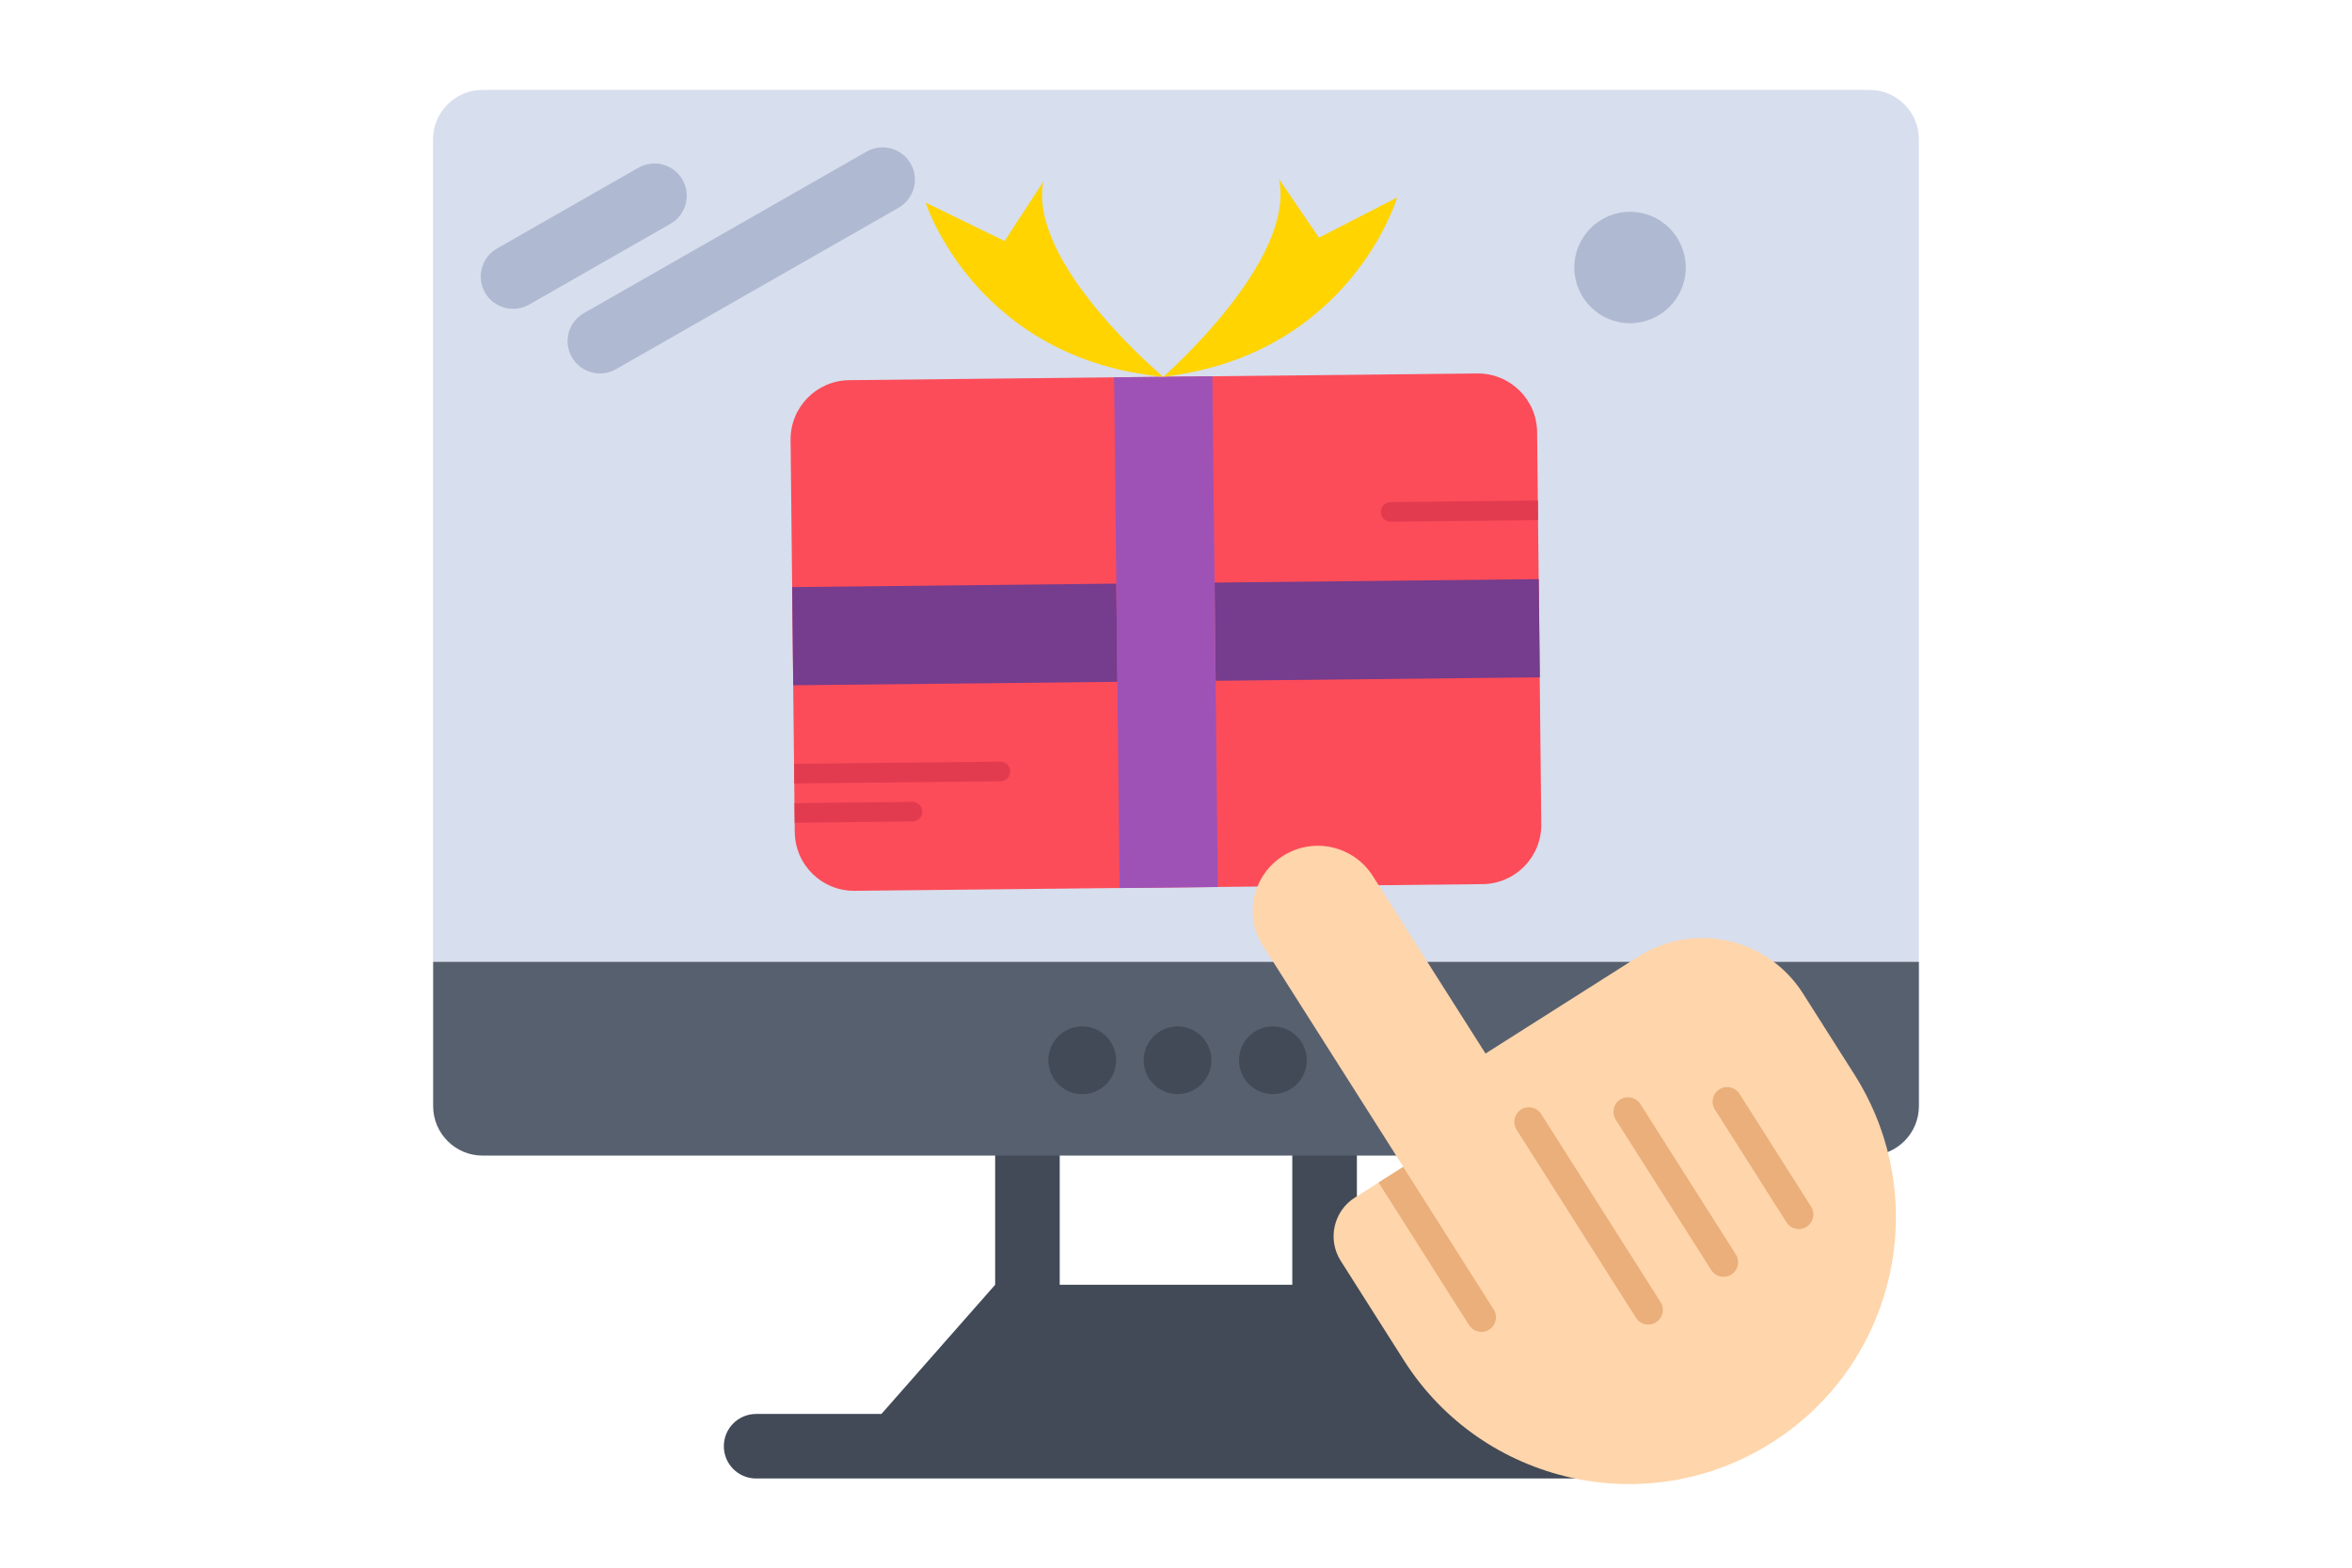 <?xml version="1.0" encoding="utf-8"?>
<!-- Generator: Adobe Illustrator 26.5.0, SVG Export Plug-In . SVG Version: 6.00 Build 0)  -->
<svg xmlns="http://www.w3.org/2000/svg" xmlns:xlink="http://www.w3.org/1999/xlink" version="1.1" x="0px" y="0px" viewBox="0 0 3000 3000" style="enable-background:new 0 0 3000 3000;" xml:space="preserve" width="150" height="100">
<style type="text/css">
	.st0{fill:#D7DEED;}
	.st1{fill:#414A56;}
	.st2{fill:#57606F;}
	.st3{fill:#AFB9D2;}
	.st4{fill:#6FBFD8;}
	.st5{fill:#FC4C59;}
	.st6{fill:#763C8D;}
	.st7{fill:#9E52B6;}
	.st8{fill:#FFD400;}
	.st9{fill:#E23B50;}
	.st10{fill:#FFD5AB;}
	.st11{fill:#EAAF7A;}
</style>
<g id="Слой_1">
	<g id="Слой_3_00000075864517717710508580000003108280453132578180_">
	</g>
</g>
<g id="Слой_2">
	<g>
		<g>
			<g id="_x38_19_x2C__Cloud_x2C_monitor_x2C__technology">
				<g>
					<g>
						<g>
							<path class="st0" d="M2826.7,172H173.3c-52.2,0-94.8,42.4-94.8,94.7v1573.9h2842.8V266.7C2921.4,214.4,2879,172,2826.7,172z"/>
							<path class="st1" d="M2303.4,2705.8h-239.8l-217.5-247.2v-247.3c0-34.1-27.6-61.7-61.8-61.7c-34.2,0-61.8,27.6-61.8,61.7         v247.3h-445v-247.3c0-34.1-27.6-61.7-61.7-61.7c-34.2,0-61.8,27.6-61.8,61.7v247.3l-217.6,247.2H696.7         c-34.2,0-61.8,27.7-61.8,61.7c0,34.2,27.6,61.8,61.8,61.8h1606.7c34.2,0,61.8-27.7,61.8-61.8         C2365.2,2733.5,2337.6,2705.8,2303.4,2705.8z"/>
							<path class="st2" d="M78.7,1840.6v276c0,52.3,42.4,94.8,94.7,94.8H1154h692.1h980.5c52.3,0,94.8-42.4,94.8-94.8v-276H78.7z"/>
							<path class="st1" d="M1685.4,1964.2c35.8,0,64.8,29,64.8,64.8c0,35.7-29,64.7-64.8,64.7c-35.7,0-64.8-29-64.8-64.7         C1620.6,1993.2,1649.7,1964.2,1685.4,1964.2z"/>
							<path class="st1" d="M1503,1964.2c35.7,0,64.7,29,64.7,64.8c0,35.7-29,64.7-64.7,64.7c-35.8,0-64.8-29-64.8-64.7         C1438.2,1993.2,1467.2,1964.2,1503,1964.2z"/>
							<path class="st1" d="M1320.6,1964.2c35.8,0,64.8,29,64.8,64.8c0,35.7-29,64.8-64.8,64.8c-35.7,0-64.8-29.1-64.8-64.8         C1255.8,1993.2,1284.8,1964.2,1320.6,1964.2z"/>
							<path class="st3" d="M397.8,714.7c-21.4,0-42.3-11.2-53.7-31.2c-16.9-29.6-6.6-67.4,23.1-84.3l540.7-309         c29.7-17,67.5-6.7,84.4,23c16.9,29.6,6.6,67.4-23,84.3l-540.8,309C418.7,712,408.2,714.7,397.8,714.7z"/>
							<path class="st3" d="M231.7,591c-21.5,0-42.4-11.2-53.7-31.1c-16.9-29.7-6.6-67.5,23-84.4l270.4-154.5         c29.7-17,67.4-6.7,84.4,23c16.9,29.6,6.6,67.4-23.1,84.3L262.3,582.9C252.7,588.5,242.1,591,231.7,591z"/>
							<g>
								<g>
									<path class="st4" d="M1487.8,1111.5c5.7,4.9,12.8,7.3,19.7,7.3c8.6,0,17.3-3.6,23.2-10.7c10.9-12.8,9.3-32.1-3.4-43           c-33.6-28.5-73.9-47.2-116.5-54.9c-1.5,10.2-2.2,20.6-2.2,31.2c0,1.7,0.1,3.4,0.1,5.1c-20.5,4.5-40,11.9-58,21.7           C1400.2,1063.6,1449.9,1079.2,1487.8,1111.5z"/>
								</g>
							</g>
							<path class="st3" d="M851.1,1055.8c40.9,0,74.1,33.2,74.1,74.2c0,40.9-33.2,74.1-74.1,74.1s-74.1-33.2-74.1-74.1         C777,1089,810.2,1055.8,851.1,1055.8z"/>
							<path class="st3" d="M2368.7,405.3c58.8,0,106.6,47.8,106.6,106.6s-47.7,106.6-106.6,106.6c-58.9,0-106.6-47.8-106.6-106.6         S2309.8,405.3,2368.7,405.3z"/>
						</g>
					</g>
				</g>
			</g>
			<g id="Layer_1_2_">
			</g>
		</g>
		<g>
			<g id="_x39_40_x2C__Carnival_x2C__Gift_x2C__Mardi_Gras_x2C__Prize">
				<g>
					<g>
						<g>
							<path class="st5" d="M2076.3,714.7l-506.8,5.4l-94,1l-94,1l-506.8,5.4c-62.6,0.7-112.8,52-112.1,114.6l3,281.3l2,187.9         l1.8,169.1l0.8,75.2l0.4,36.9c0.7,62.6,52,112.9,114.6,112.2l506.8-5.4l187.9-2l506.8-5.4c62.6-0.7,112.8-52,112.2-114.6         l-3-281.3l-2-187.9l-1.4-131.6l-1.6-149.7C2190.3,764.3,2139,714,2076.3,714.7z"/>
							
								<rect x="1574.8" y="1111.5" transform="matrix(1 -1.067965e-02 1.067965e-02 1 -12.766 20.199)" class="st6" width="620.2" height="187.9"/>
							
								<rect x="766.6" y="1120.1" transform="matrix(1 -1.067965e-02 1.067965e-02 1 -12.904 11.568)" class="st6" width="620.2" height="187.9"/>
							<polygon class="st7" points="1575.8,1302.7 1580,1697.4 1392.1,1699.4 1387.8,1304.7 1385.8,1116.8 1381.6,722.1          1475.6,721.1 1569.6,720.1 1573.8,1114.8        "/>
							<path class="st8" d="M1773.5,454.8L1923,378c-1.3,4.6-91,300.8-447.4,343.1c0,0,254.5-222,221.5-378.3L1773.5,454.8z"/>
							<path class="st8" d="M1246.1,347.6c-29.7,157,229.5,373.5,229.5,373.5c-357.2-34.7-453.2-328.8-454.6-333.4l151.1,73.6         L1246.1,347.6z"/>
							<g>
								<path class="st9" d="M1163.9,1457.5l-394.6,4.2l0.4,37.6l394.6-4.2c10.4-0.1,18.7-8.7,18.6-19          C1182.8,1465.7,1174.3,1457.4,1163.9,1457.5z"/>
								<path class="st9" d="M995.6,1534.5l-225.5,2.4l0.4,37.6L996,1572c10.4-0.1,18.7-8.6,18.6-19          C1014.5,1542.7,1006,1534.3,995.6,1534.5z"/>
								<path class="st9" d="M1910.5,960.8c-10.4,0.1-18.7,8.7-18.6,19c0.1,10.4,8.6,18.7,19,18.6l281.9-3l-0.4-37.6L1910.5,960.8z"/>
							</g>
						</g>
					</g>
				</g>
			</g>
			<g id="Layer_1_3_">
			</g>
		</g>
		<g>
			<g id="_x32_4_x2C__Click_x2C__Pay_x2C__Per_x2C__Money_00000103965216433396206150000000671897156006563723_">
				<g>
					<g>
						<g>
							<path class="st10" d="M1935,2233l-53-83.5l-215.7-339.8c-36.9-58-19.7-135,38.4-171.8c29-18.4,62.7-23.3,93.8-16.4         c31.1,7,59.5,25.7,78,54.8l215.7,339.8l292.3-185.5c106.4-67.5,247.4-36,315,70.4l98.3,154.9         c151.1,238,80.6,553.5-157.4,704.5c-119,75.6-257.4,95.7-384.9,67.2c-127.5-28.5-244.2-105.6-319.7-224.7l-120.6-190         c-26-41-13.9-95.2,27.1-121.2L1935,2233z"/>
							<g>
								<g>
									<path class="st11" d="M2078.2,2548.1c7,1.6,14.6,0.5,21-3.7c13-8.2,16.9-25.5,8.6-38.5l-173.1-272.9l-47.1,29.9           l173.1,272.9C2064.9,2542.3,2071.3,2546.6,2078.2,2548.1z"/>
								</g>
							</g>
							<path class="st11" d="M2397.5,2534c-6.9-1.5-13.3-5.8-17.5-12.3l-228.4-359.9c-8.3-13-4.4-30.2,8.6-38.5         c13-8.3,30.2-4.4,38.5,8.6l228.4,359.9c8.3,13,4.4,30.2-8.6,38.5C2412.1,2534.5,2404.5,2535.6,2397.5,2534z"/>
							<path class="st11" d="M2541.5,2442.7c-6.9-1.5-13.3-5.8-17.5-12.3l-182.7-287.9c-8.2-13-4.4-30.2,8.6-38.4         c13-8.2,30.2-4.4,38.5,8.6l182.7,287.9c8.3,13,4.4,30.2-8.6,38.5C2556,2443.1,2548.5,2444.2,2541.5,2442.7z"/>
							<path class="st11" d="M2685.4,2351.3c-6.9-1.5-13.3-5.8-17.4-12.3l-137-215.9c-8.2-13-4.4-30.2,8.6-38.5         c13-8.2,30.2-4.4,38.5,8.6l137,215.9c8.3,13,4.4,30.2-8.6,38.5C2700,2351.8,2692.4,2352.9,2685.4,2351.3z"/>
						</g>
					</g>
				</g>
			</g>
			<g id="Layer_1_00000157288094453987757170000003781175518295200136_">
			</g>
		</g>
	</g>
</g>
</svg>
